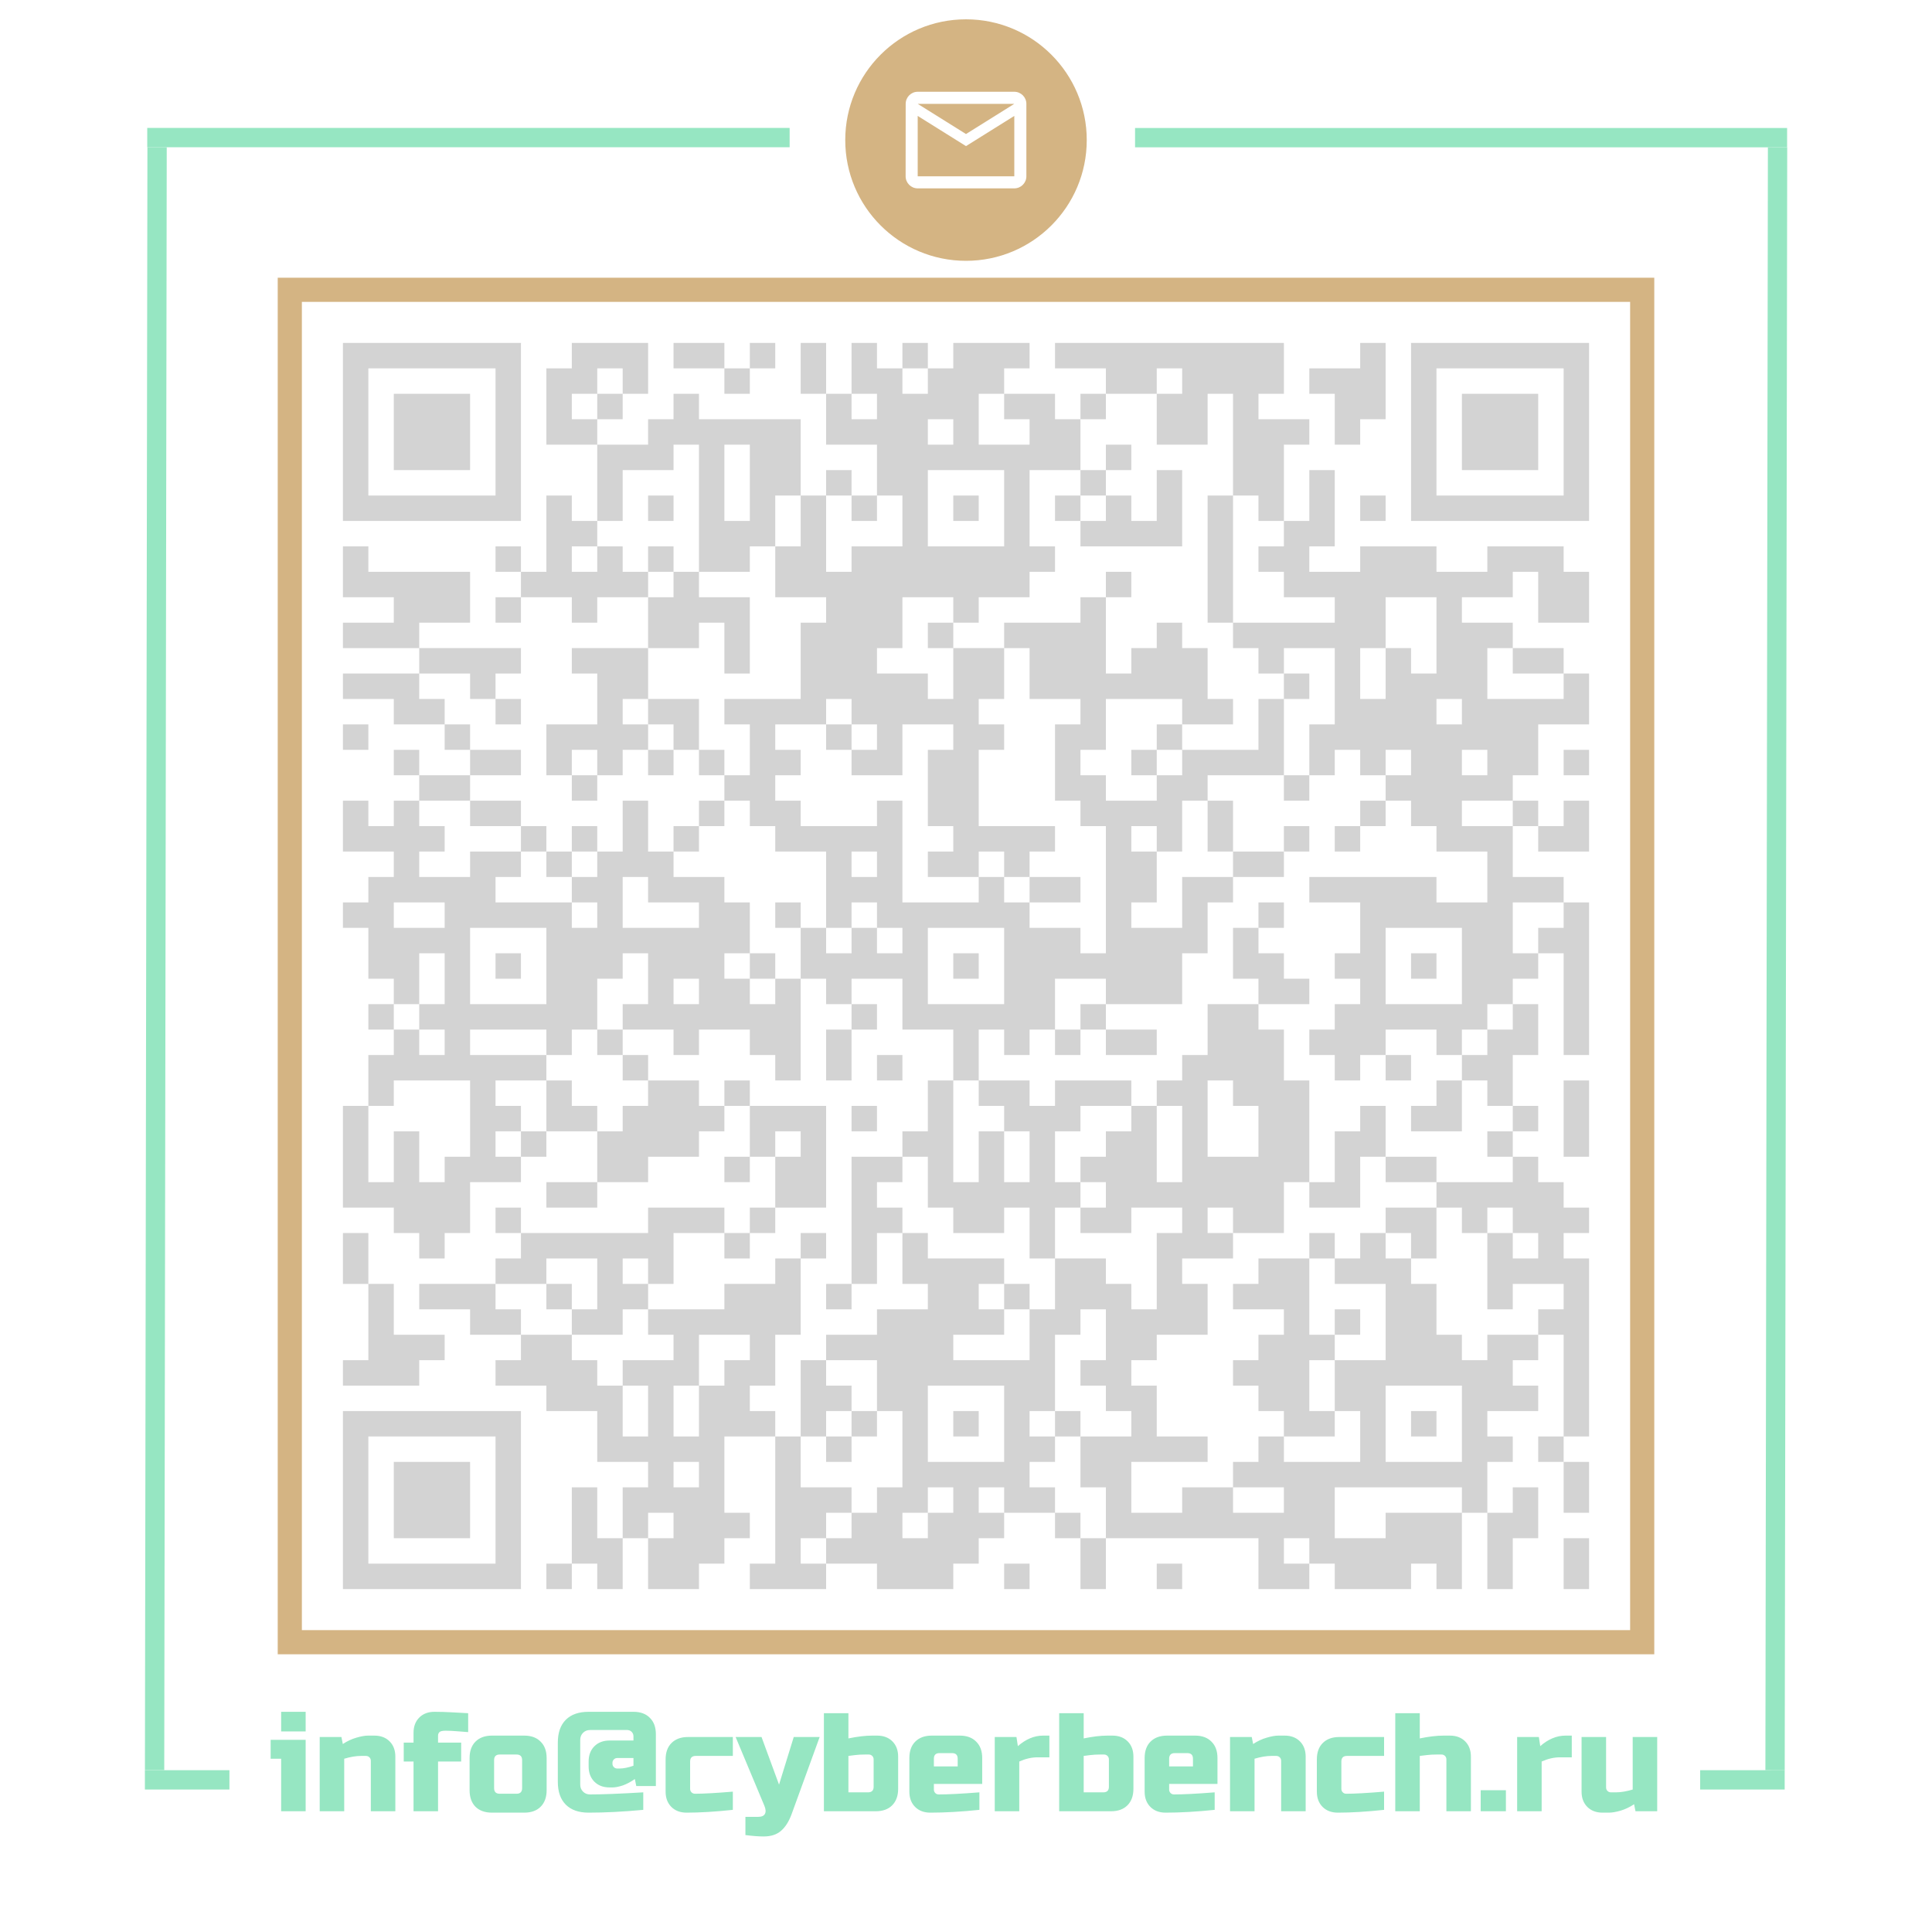 <svg width="800" height="800" viewBox="0 0 800 800" fill="none" xmlns="http://www.w3.org/2000/svg">
<rect x="120" y="120" width="560" height="560" stroke="#D4B483" stroke-width="10"/>
<path d="M65.045 60.976L64.011 732.975" stroke="#96E6C2" stroke-width="8"/>
<line x1="736.047" y1="61.006" x2="735.013" y2="733.005" stroke="#96E6C2" stroke-width="8"/>
<line x1="60.97" y1="56.97" x2="326.97" y2="56.97" stroke="#96E6C2" stroke-width="8"/>
<line x1="470" y1="57" x2="740" y2="57" stroke="#96E6C2" stroke-width="8"/>
<line x1="60" y1="737" x2="95" y2="737" stroke="#96E6C2" stroke-width="8"/>
<line x1="704" y1="737" x2="739" y2="737" stroke="#96E6C2" stroke-width="8"/>
<g clip-path="url(#clip0_443_1149)">
<path fill-rule="evenodd" clip-rule="evenodd" d="M450 58C450 85.614 427.614 108 400 108C372.386 108 350 85.614 350 58C350 30.386 372.386 8 400 8C427.614 8 450 30.386 450 58ZM375.025 43C375.025 40.25 377.25 38 380 38H420C422.75 38 425 40.25 425 43V73C425 75.75 422.75 78 420 78H380C377.25 78 375 75.75 375 73L375.025 43ZM400 60.5L380 48V73H420V48L400 60.5ZM400 55.5L380 43H420L400 55.5Z" fill="#D4B483"/>
</g>
<path d="M126.566 720.42V750H116.416V728.25H112.066V720.42H126.566ZM116.416 708.82H126.566V716.94H116.416V708.82ZM149.494 727.09C147.445 727.09 145.125 727.477 142.534 728.25V750H132.384V719.26H141.374L141.954 722.16C143.772 720.961 145.628 720.091 147.522 719.55C149.456 718.97 151.08 718.68 152.394 718.68H155.004C157.634 718.68 159.741 719.473 161.326 721.058C162.912 722.643 163.704 724.751 163.704 727.38V750H153.554V729.12C153.554 728.54 153.361 728.057 152.974 727.67C152.588 727.283 152.104 727.09 151.524 727.09H149.494ZM193.858 717.23C192.736 717.153 191.248 717.037 189.392 716.882C187.536 716.727 185.931 716.65 184.578 716.65C183.224 716.65 182.354 716.843 181.968 717.23C181.581 717.617 181.388 718.1 181.388 718.68V721.58H190.958V729.41H181.388V750H171.238V729.41H167.178V721.58H171.238V717.52C171.238 714.891 172.03 712.783 173.616 711.198C175.201 709.613 177.308 708.82 179.938 708.82C182.296 708.82 184.79 708.897 187.42 709.052C190.049 709.207 192.195 709.323 193.858 709.4V717.23ZM226.349 741.3C226.349 744.2 225.518 746.481 223.855 748.144C222.231 749.768 219.969 750.58 217.069 750.58H203.729C200.829 750.58 198.548 749.768 196.885 748.144C195.261 746.481 194.449 744.2 194.449 741.3V727.96C194.449 725.06 195.261 722.798 196.885 721.174C198.548 719.511 200.829 718.68 203.729 718.68H217.069C219.969 718.68 222.231 719.511 223.855 721.174C225.518 722.798 226.349 725.06 226.349 727.96V741.3ZM216.199 728.83C216.199 727.283 215.426 726.51 213.879 726.51H206.919C205.372 726.51 204.599 727.283 204.599 728.83V740.43C204.599 741.977 205.372 742.75 206.919 742.75H213.879C215.426 742.75 216.199 741.977 216.199 740.43V728.83ZM266.362 749.42C258.126 750.193 250.586 750.58 243.742 750.58C239.643 750.58 236.492 749.478 234.288 747.274C232.084 745.07 230.982 741.919 230.982 737.82V721.58C230.982 717.481 232.084 714.33 234.288 712.126C236.492 709.922 239.643 708.82 243.742 708.82H262.302C265.202 708.82 267.464 709.651 269.088 711.314C270.751 712.938 271.582 715.2 271.582 718.1V739.56H263.462L262.882 736.66C261.181 737.859 259.499 738.748 257.836 739.328C256.173 739.869 254.762 740.14 253.602 740.14H252.442C249.813 740.14 247.705 739.347 246.12 737.762C244.535 736.177 243.742 734.069 243.742 731.44V729.41C243.742 726.781 244.535 724.673 246.12 723.088C247.705 721.503 249.813 720.71 252.442 720.71H262.302V718.97C262.302 718.235 262.051 717.617 261.548 717.114C261.045 716.611 260.427 716.36 259.692 716.36H244.322C243.162 716.36 242.195 716.747 241.422 717.52C240.649 718.293 240.262 719.26 240.262 720.42V738.98C240.262 740.14 240.649 741.107 241.422 741.88C242.195 742.653 243.162 743.04 244.322 743.04C249.31 743.04 256.657 742.75 266.362 742.17V749.42ZM256.502 732.31C258.165 732.31 260.098 731.923 262.302 731.15V727.96H255.632C255.052 727.96 254.569 728.153 254.182 728.54C253.795 728.927 253.602 729.41 253.602 729.99V730.28C253.602 730.86 253.795 731.343 254.182 731.73C254.569 732.117 255.052 732.31 255.632 732.31H256.502ZM303.455 749.42C296.224 750.193 289.844 750.58 284.315 750.58C281.686 750.58 279.578 749.787 277.993 748.202C276.408 746.617 275.615 744.509 275.615 741.88V728.54C275.615 725.64 276.427 723.378 278.051 721.754C279.714 720.091 281.995 719.26 284.895 719.26H303.455V727.09H288.085C286.538 727.09 285.765 727.863 285.765 729.41V740.72C285.765 741.3 285.958 741.783 286.345 742.17C286.732 742.557 287.215 742.75 287.795 742.75C291.275 742.75 296.495 742.46 303.455 741.88V749.42ZM316.204 760.44C314.154 760.44 311.641 760.247 308.664 759.86V752.32H313.884C315.353 752.32 316.3 751.914 316.726 751.102C317.19 750.29 317.112 749.149 316.494 747.68L304.604 719.26H315.334L322.584 738.98L328.674 719.26H339.404L327.804 751.16C326.682 754.215 325.232 756.515 323.454 758.062C321.675 759.647 319.258 760.44 316.204 760.44ZM361.752 728.54C361.752 727.96 361.558 727.477 361.172 727.09C360.785 726.703 360.302 726.51 359.722 726.51H358.272C356.648 726.51 355.236 726.587 354.038 726.742C352.878 726.897 351.969 727.013 351.312 727.09V742.17H359.432C360.978 742.17 361.752 741.397 361.752 739.85V728.54ZM351.312 719.84C355.062 719.067 358.349 718.68 361.172 718.68H363.202C365.831 718.68 367.938 719.473 369.524 721.058C371.109 722.643 371.902 724.751 371.902 727.38V740.72C371.902 743.62 371.07 745.901 369.408 747.564C367.784 749.188 365.522 750 362.622 750H341.162V709.4H351.312V719.84ZM389.019 725.93C387.472 725.93 386.699 726.703 386.699 728.25V731.44H396.559V728.25C396.559 726.703 395.785 725.93 394.239 725.93H389.019ZM405.549 749.42C398.086 750.193 391.319 750.58 385.249 750.58C382.619 750.58 380.512 749.787 378.927 748.202C377.341 746.617 376.549 744.509 376.549 741.88V727.96C376.549 725.06 377.361 722.798 378.985 721.174C380.647 719.511 382.929 718.68 385.829 718.68H397.429C400.329 718.68 402.591 719.511 404.215 721.174C405.877 722.798 406.709 725.06 406.709 727.96V738.69H386.699V741.01C386.699 741.59 386.892 742.073 387.279 742.46C387.665 742.847 388.149 743.04 388.729 743.04C392.557 743.04 398.163 742.75 405.549 742.17V749.42ZM429.596 727.67C427.16 727.67 424.647 728.25 422.056 729.41V750H411.906V719.26H420.896L421.476 723.03C424.801 720.13 428.281 718.68 431.916 718.68H434.526V727.67H429.596ZM459.174 728.54C459.174 727.96 458.98 727.477 458.594 727.09C458.207 726.703 457.724 726.51 457.144 726.51H455.694C454.07 726.51 452.658 726.587 451.46 726.742C450.3 726.897 449.391 727.013 448.734 727.09V742.17H456.854C458.4 742.17 459.174 741.397 459.174 739.85V728.54ZM448.734 719.84C452.484 719.067 455.771 718.68 458.594 718.68H460.624C463.253 718.68 465.36 719.473 466.946 721.058C468.531 722.643 469.324 724.751 469.324 727.38V740.72C469.324 743.62 468.492 745.901 466.83 747.564C465.206 749.188 462.944 750 460.044 750H438.584V709.4H448.734V719.84ZM486.44 725.93C484.894 725.93 484.12 726.703 484.12 728.25V731.44H493.98V728.25C493.98 726.703 493.207 725.93 491.66 725.93H486.44ZM502.97 749.42C495.508 750.193 488.741 750.58 482.67 750.58C480.041 750.58 477.934 749.787 476.348 748.202C474.763 746.617 473.97 744.509 473.97 741.88V727.96C473.97 725.06 474.782 722.798 476.406 721.174C478.069 719.511 480.35 718.68 483.25 718.68H494.85C497.75 718.68 500.012 719.511 501.636 721.174C503.299 722.798 504.13 725.06 504.13 727.96V738.69H484.12V741.01C484.12 741.59 484.314 742.073 484.7 742.46C485.087 742.847 485.57 743.04 486.15 743.04C489.978 743.04 495.585 742.75 502.97 742.17V749.42ZM526.438 727.09C524.388 727.09 522.068 727.477 519.478 728.25V750H509.328V719.26H518.318L518.898 722.16C520.715 720.961 522.571 720.091 524.466 719.55C526.399 718.97 528.023 718.68 529.338 718.68H531.948C534.577 718.68 536.684 719.473 538.27 721.058C539.855 722.643 540.648 724.751 540.648 727.38V750H530.498V729.12C530.498 728.54 530.304 728.057 529.918 727.67C529.531 727.283 529.048 727.09 528.468 727.09H526.438ZM573.121 749.42C565.89 750.193 559.51 750.58 553.981 750.58C551.352 750.58 549.244 749.787 547.659 748.202C546.074 746.617 545.281 744.509 545.281 741.88V728.54C545.281 725.64 546.093 723.378 547.717 721.754C549.38 720.091 551.661 719.26 554.561 719.26H573.121V727.09H557.751C556.204 727.09 555.431 727.863 555.431 729.41V740.72C555.431 741.3 555.624 741.783 556.011 742.17C556.398 742.557 556.881 742.75 557.461 742.75C560.941 742.75 566.161 742.46 573.121 741.88V749.42ZM587.9 719.84C591.65 719.067 594.937 718.68 597.76 718.68H600.37C602.999 718.68 605.106 719.473 606.692 721.058C608.277 722.643 609.07 724.751 609.07 727.38V750H598.92V728.54C598.92 727.96 598.726 727.477 598.34 727.09C597.953 726.703 597.47 726.51 596.89 726.51H594.86C593.39 726.51 592.037 726.587 590.8 726.742C589.601 726.897 588.634 727.013 587.9 727.09V750H577.75V709.4H587.9V719.84ZM613.123 741.3H623.563V750H613.123V741.3ZM645.906 727.67C643.47 727.67 640.957 728.25 638.366 729.41V750H628.216V719.26H637.206L637.786 723.03C641.112 720.13 644.592 718.68 648.226 718.68H650.836V727.67H645.906ZM669.104 742.17C671.153 742.17 673.473 741.783 676.064 741.01V719.26H686.214V750H677.224L676.644 747.1C674.827 748.299 672.951 749.188 671.018 749.768C669.123 750.309 667.519 750.58 666.204 750.58H663.594C660.965 750.58 658.857 749.787 657.272 748.202C655.687 746.617 654.894 744.509 654.894 741.88V719.26H665.044V740.14C665.044 740.72 665.237 741.203 665.624 741.59C666.011 741.977 666.494 742.17 667.074 742.17H669.104Z" fill="#96E6C2"/>
<path d="M142 142H152.531V152.531H142V142ZM152.531 142H163.061V152.531H152.531V142ZM163.061 142H173.592V152.531H163.061V142ZM173.592 142H184.122V152.531H173.592V142ZM184.122 142H194.653V152.531H184.122V142ZM194.653 142H205.184V152.531H194.653V142ZM205.184 142H215.714V152.531H205.184V142ZM236.776 142H247.306V152.531H236.776V142ZM247.306 142H257.837V152.531H247.306V142ZM257.837 142H268.367V152.531H257.837V142ZM278.898 142H289.429V152.531H278.898V142ZM289.429 142H299.959V152.531H289.429V142ZM310.49 142H321.02V152.531H310.49V142ZM331.551 142H342.082V152.531H331.551V142ZM352.612 142H363.143V152.531H352.612V142ZM373.673 142H384.204V152.531H373.673V142ZM394.735 142H405.265V152.531H394.735V142ZM405.265 142H415.796V152.531H405.265V142ZM415.796 142H426.327V152.531H415.796V142ZM436.857 142H447.388V152.531H436.857V142ZM447.388 142H457.918V152.531H447.388V142ZM457.918 142H468.449V152.531H457.918V142ZM468.449 142H478.98V152.531H468.449V142ZM478.98 142H489.51V152.531H478.98V142ZM489.51 142H500.041V152.531H489.51V142ZM500.041 142H510.571V152.531H500.041V142ZM510.571 142H521.102V152.531H510.571V142ZM521.102 142H531.633V152.531H521.102V142ZM563.224 142H573.755V152.531H563.224V142ZM584.286 142H594.816V152.531H584.286V142ZM594.816 142H605.347V152.531H594.816V142ZM605.347 142H615.878V152.531H605.347V142ZM615.878 142H626.408V152.531H615.878V142ZM626.408 142H636.939V152.531H626.408V142ZM636.939 142H647.469V152.531H636.939V142ZM647.469 142H658V152.531H647.469V142ZM142 152.531H152.531V163.061H142V152.531ZM205.184 152.531H215.714V163.061H205.184V152.531ZM226.245 152.531H236.776V163.061H226.245V152.531ZM236.776 152.531H247.306V163.061H236.776V152.531ZM257.837 152.531H268.367V163.061H257.837V152.531ZM299.959 152.531H310.49V163.061H299.959V152.531ZM331.551 152.531H342.082V163.061H331.551V152.531ZM352.612 152.531H363.143V163.061H352.612V152.531ZM363.143 152.531H373.673V163.061H363.143V152.531ZM384.204 152.531H394.735V163.061H384.204V152.531ZM394.735 152.531H405.265V163.061H394.735V152.531ZM405.265 152.531H415.796V163.061H405.265V152.531ZM457.918 152.531H468.449V163.061H457.918V152.531ZM468.449 152.531H478.98V163.061H468.449V152.531ZM489.51 152.531H500.041V163.061H489.51V152.531ZM500.041 152.531H510.571V163.061H500.041V152.531ZM510.571 152.531H521.102V163.061H510.571V152.531ZM521.102 152.531H531.633V163.061H521.102V152.531ZM542.163 152.531H552.694V163.061H542.163V152.531ZM552.694 152.531H563.224V163.061H552.694V152.531ZM563.224 152.531H573.755V163.061H563.224V152.531ZM584.286 152.531H594.816V163.061H584.286V152.531ZM647.469 152.531H658V163.061H647.469V152.531ZM142 163.061H152.531V173.592H142V163.061ZM163.061 163.061H173.592V173.592H163.061V163.061ZM173.592 163.061H184.122V173.592H173.592V163.061ZM184.122 163.061H194.653V173.592H184.122V163.061ZM205.184 163.061H215.714V173.592H205.184V163.061ZM226.245 163.061H236.776V173.592H226.245V163.061ZM247.306 163.061H257.837V173.592H247.306V163.061ZM278.898 163.061H289.429V173.592H278.898V163.061ZM342.082 163.061H352.612V173.592H342.082V163.061ZM363.143 163.061H373.673V173.592H363.143V163.061ZM373.673 163.061H384.204V173.592H373.673V163.061ZM384.204 163.061H394.735V173.592H384.204V163.061ZM394.735 163.061H405.265V173.592H394.735V163.061ZM415.796 163.061H426.327V173.592H415.796V163.061ZM426.327 163.061H436.857V173.592H426.327V163.061ZM447.388 163.061H457.918V173.592H447.388V163.061ZM478.98 163.061H489.51V173.592H478.98V163.061ZM489.51 163.061H500.041V173.592H489.51V163.061ZM510.571 163.061H521.102V173.592H510.571V163.061ZM552.694 163.061H563.224V173.592H552.694V163.061ZM563.224 163.061H573.755V173.592H563.224V163.061ZM584.286 163.061H594.816V173.592H584.286V163.061ZM605.347 163.061H615.878V173.592H605.347V163.061ZM615.878 163.061H626.408V173.592H615.878V163.061ZM626.408 163.061H636.939V173.592H626.408V163.061ZM647.469 163.061H658V173.592H647.469V163.061ZM142 173.592H152.531V184.122H142V173.592ZM163.061 173.592H173.592V184.122H163.061V173.592ZM173.592 173.592H184.122V184.122H173.592V173.592ZM184.122 173.592H194.653V184.122H184.122V173.592ZM205.184 173.592H215.714V184.122H205.184V173.592ZM226.245 173.592H236.776V184.122H226.245V173.592ZM236.776 173.592H247.306V184.122H236.776V173.592ZM268.367 173.592H278.898V184.122H268.367V173.592ZM278.898 173.592H289.429V184.122H278.898V173.592ZM289.429 173.592H299.959V184.122H289.429V173.592ZM299.959 173.592H310.49V184.122H299.959V173.592ZM310.49 173.592H321.02V184.122H310.49V173.592ZM321.02 173.592H331.551V184.122H321.02V173.592ZM342.082 173.592H352.612V184.122H342.082V173.592ZM352.612 173.592H363.143V184.122H352.612V173.592ZM363.143 173.592H373.673V184.122H363.143V173.592ZM373.673 173.592H384.204V184.122H373.673V173.592ZM394.735 173.592H405.265V184.122H394.735V173.592ZM426.327 173.592H436.857V184.122H426.327V173.592ZM436.857 173.592H447.388V184.122H436.857V173.592ZM478.98 173.592H489.51V184.122H478.98V173.592ZM489.51 173.592H500.041V184.122H489.51V173.592ZM510.571 173.592H521.102V184.122H510.571V173.592ZM521.102 173.592H531.633V184.122H521.102V173.592ZM531.633 173.592H542.163V184.122H531.633V173.592ZM552.694 173.592H563.224V184.122H552.694V173.592ZM584.286 173.592H594.816V184.122H584.286V173.592ZM605.347 173.592H615.878V184.122H605.347V173.592ZM615.878 173.592H626.408V184.122H615.878V173.592ZM626.408 173.592H636.939V184.122H626.408V173.592ZM647.469 173.592H658V184.122H647.469V173.592ZM142 184.122H152.531V194.653H142V184.122ZM163.061 184.122H173.592V194.653H163.061V184.122ZM173.592 184.122H184.122V194.653H173.592V184.122ZM184.122 184.122H194.653V194.653H184.122V184.122ZM205.184 184.122H215.714V194.653H205.184V184.122ZM247.306 184.122H257.837V194.653H247.306V184.122ZM257.837 184.122H268.367V194.653H257.837V184.122ZM268.367 184.122H278.898V194.653H268.367V184.122ZM289.429 184.122H299.959V194.653H289.429V184.122ZM310.49 184.122H321.02V194.653H310.49V184.122ZM321.02 184.122H331.551V194.653H321.02V184.122ZM363.143 184.122H373.673V194.653H363.143V184.122ZM373.673 184.122H384.204V194.653H373.673V184.122ZM384.204 184.122H394.735V194.653H384.204V184.122ZM394.735 184.122H405.265V194.653H394.735V184.122ZM405.265 184.122H415.796V194.653H405.265V184.122ZM415.796 184.122H426.327V194.653H415.796V184.122ZM426.327 184.122H436.857V194.653H426.327V184.122ZM436.857 184.122H447.388V194.653H436.857V184.122ZM457.918 184.122H468.449V194.653H457.918V184.122ZM510.571 184.122H521.102V194.653H510.571V184.122ZM521.102 184.122H531.633V194.653H521.102V184.122ZM584.286 184.122H594.816V194.653H584.286V184.122ZM605.347 184.122H615.878V194.653H605.347V184.122ZM615.878 184.122H626.408V194.653H615.878V184.122ZM626.408 184.122H636.939V194.653H626.408V184.122ZM647.469 184.122H658V194.653H647.469V184.122ZM142 194.653H152.531V205.184H142V194.653ZM205.184 194.653H215.714V205.184H205.184V194.653ZM247.306 194.653H257.837V205.184H247.306V194.653ZM289.429 194.653H299.959V205.184H289.429V194.653ZM310.49 194.653H321.02V205.184H310.49V194.653ZM321.02 194.653H331.551V205.184H321.02V194.653ZM342.082 194.653H352.612V205.184H342.082V194.653ZM363.143 194.653H373.673V205.184H363.143V194.653ZM373.673 194.653H384.204V205.184H373.673V194.653ZM415.796 194.653H426.327V205.184H415.796V194.653ZM447.388 194.653H457.918V205.184H447.388V194.653ZM478.98 194.653H489.51V205.184H478.98V194.653ZM510.571 194.653H521.102V205.184H510.571V194.653ZM521.102 194.653H531.633V205.184H521.102V194.653ZM542.163 194.653H552.694V205.184H542.163V194.653ZM584.286 194.653H594.816V205.184H584.286V194.653ZM647.469 194.653H658V205.184H647.469V194.653ZM142 205.184H152.531V215.714H142V205.184ZM152.531 205.184H163.061V215.714H152.531V205.184ZM163.061 205.184H173.592V215.714H163.061V205.184ZM173.592 205.184H184.122V215.714H173.592V205.184ZM184.122 205.184H194.653V215.714H184.122V205.184ZM194.653 205.184H205.184V215.714H194.653V205.184ZM205.184 205.184H215.714V215.714H205.184V205.184ZM226.245 205.184H236.776V215.714H226.245V205.184ZM247.306 205.184H257.837V215.714H247.306V205.184ZM268.367 205.184H278.898V215.714H268.367V205.184ZM289.429 205.184H299.959V215.714H289.429V205.184ZM310.49 205.184H321.02V215.714H310.49V205.184ZM331.551 205.184H342.082V215.714H331.551V205.184ZM352.612 205.184H363.143V215.714H352.612V205.184ZM373.673 205.184H384.204V215.714H373.673V205.184ZM394.735 205.184H405.265V215.714H394.735V205.184ZM415.796 205.184H426.327V215.714H415.796V205.184ZM436.857 205.184H447.388V215.714H436.857V205.184ZM457.918 205.184H468.449V215.714H457.918V205.184ZM478.98 205.184H489.51V215.714H478.98V205.184ZM500.041 205.184H510.571V215.714H500.041V205.184ZM521.102 205.184H531.633V215.714H521.102V205.184ZM542.163 205.184H552.694V215.714H542.163V205.184ZM563.224 205.184H573.755V215.714H563.224V205.184ZM584.286 205.184H594.816V215.714H584.286V205.184ZM594.816 205.184H605.347V215.714H594.816V205.184ZM605.347 205.184H615.878V215.714H605.347V205.184ZM615.878 205.184H626.408V215.714H615.878V205.184ZM626.408 205.184H636.939V215.714H626.408V205.184ZM636.939 205.184H647.469V215.714H636.939V205.184ZM647.469 205.184H658V215.714H647.469V205.184ZM226.245 215.714H236.776V226.245H226.245V215.714ZM236.776 215.714H247.306V226.245H236.776V215.714ZM289.429 215.714H299.959V226.245H289.429V215.714ZM299.959 215.714H310.49V226.245H299.959V215.714ZM310.49 215.714H321.02V226.245H310.49V215.714ZM331.551 215.714H342.082V226.245H331.551V215.714ZM373.673 215.714H384.204V226.245H373.673V215.714ZM415.796 215.714H426.327V226.245H415.796V215.714ZM447.388 215.714H457.918V226.245H447.388V215.714ZM457.918 215.714H468.449V226.245H457.918V215.714ZM468.449 215.714H478.98V226.245H468.449V215.714ZM478.98 215.714H489.51V226.245H478.98V215.714ZM500.041 215.714H510.571V226.245H500.041V215.714ZM531.633 215.714H542.163V226.245H531.633V215.714ZM542.163 215.714H552.694V226.245H542.163V215.714ZM142 226.245H152.531V236.776H142V226.245ZM205.184 226.245H215.714V236.776H205.184V226.245ZM226.245 226.245H236.776V236.776H226.245V226.245ZM247.306 226.245H257.837V236.776H247.306V226.245ZM268.367 226.245H278.898V236.776H268.367V226.245ZM289.429 226.245H299.959V236.776H289.429V226.245ZM299.959 226.245H310.49V236.776H299.959V226.245ZM321.02 226.245H331.551V236.776H321.02V226.245ZM331.551 226.245H342.082V236.776H331.551V226.245ZM352.612 226.245H363.143V236.776H352.612V226.245ZM363.143 226.245H373.673V236.776H363.143V226.245ZM373.673 226.245H384.204V236.776H373.673V226.245ZM384.204 226.245H394.735V236.776H384.204V226.245ZM394.735 226.245H405.265V236.776H394.735V226.245ZM405.265 226.245H415.796V236.776H405.265V226.245ZM415.796 226.245H426.327V236.776H415.796V226.245ZM426.327 226.245H436.857V236.776H426.327V226.245ZM500.041 226.245H510.571V236.776H500.041V226.245ZM521.102 226.245H531.633V236.776H521.102V226.245ZM531.633 226.245H542.163V236.776H531.633V226.245ZM563.224 226.245H573.755V236.776H563.224V226.245ZM573.755 226.245H584.286V236.776H573.755V226.245ZM584.286 226.245H594.816V236.776H584.286V226.245ZM615.878 226.245H626.408V236.776H615.878V226.245ZM626.408 226.245H636.939V236.776H626.408V226.245ZM636.939 226.245H647.469V236.776H636.939V226.245ZM142 236.776H152.531V247.306H142V236.776ZM152.531 236.776H163.061V247.306H152.531V236.776ZM163.061 236.776H173.592V247.306H163.061V236.776ZM173.592 236.776H184.122V247.306H173.592V236.776ZM184.122 236.776H194.653V247.306H184.122V236.776ZM215.714 236.776H226.245V247.306H215.714V236.776ZM226.245 236.776H236.776V247.306H226.245V236.776ZM236.776 236.776H247.306V247.306H236.776V236.776ZM247.306 236.776H257.837V247.306H247.306V236.776ZM257.837 236.776H268.367V247.306H257.837V236.776ZM278.898 236.776H289.429V247.306H278.898V236.776ZM321.02 236.776H331.551V247.306H321.02V236.776ZM331.551 236.776H342.082V247.306H331.551V236.776ZM342.082 236.776H352.612V247.306H342.082V236.776ZM352.612 236.776H363.143V247.306H352.612V236.776ZM363.143 236.776H373.673V247.306H363.143V236.776ZM373.673 236.776H384.204V247.306H373.673V236.776ZM384.204 236.776H394.735V247.306H384.204V236.776ZM394.735 236.776H405.265V247.306H394.735V236.776ZM405.265 236.776H415.796V247.306H405.265V236.776ZM415.796 236.776H426.327V247.306H415.796V236.776ZM457.918 236.776H468.449V247.306H457.918V236.776ZM500.041 236.776H510.571V247.306H500.041V236.776ZM531.633 236.776H542.163V247.306H531.633V236.776ZM542.163 236.776H552.694V247.306H542.163V236.776ZM552.694 236.776H563.224V247.306H552.694V236.776ZM563.224 236.776H573.755V247.306H563.224V236.776ZM573.755 236.776H584.286V247.306H573.755V236.776ZM584.286 236.776H594.816V247.306H584.286V236.776ZM594.816 236.776H605.347V247.306H594.816V236.776ZM605.347 236.776H615.878V247.306H605.347V236.776ZM615.878 236.776H626.408V247.306H615.878V236.776ZM636.939 236.776H647.469V247.306H636.939V236.776ZM647.469 236.776H658V247.306H647.469V236.776ZM163.061 247.306H173.592V257.837H163.061V247.306ZM173.592 247.306H184.122V257.837H173.592V247.306ZM184.122 247.306H194.653V257.837H184.122V247.306ZM205.184 247.306H215.714V257.837H205.184V247.306ZM236.776 247.306H247.306V257.837H236.776V247.306ZM268.367 247.306H278.898V257.837H268.367V247.306ZM278.898 247.306H289.429V257.837H278.898V247.306ZM289.429 247.306H299.959V257.837H289.429V247.306ZM299.959 247.306H310.49V257.837H299.959V247.306ZM342.082 247.306H352.612V257.837H342.082V247.306ZM352.612 247.306H363.143V257.837H352.612V247.306ZM363.143 247.306H373.673V257.837H363.143V247.306ZM394.735 247.306H405.265V257.837H394.735V247.306ZM447.388 247.306H457.918V257.837H447.388V247.306ZM500.041 247.306H510.571V257.837H500.041V247.306ZM552.694 247.306H563.224V257.837H552.694V247.306ZM563.224 247.306H573.755V257.837H563.224V247.306ZM594.816 247.306H605.347V257.837H594.816V247.306ZM636.939 247.306H647.469V257.837H636.939V247.306ZM647.469 247.306H658V257.837H647.469V247.306ZM142 257.837H152.531V268.367H142V257.837ZM152.531 257.837H163.061V268.367H152.531V257.837ZM163.061 257.837H173.592V268.367H163.061V257.837ZM268.367 257.837H278.898V268.367H268.367V257.837ZM278.898 257.837H289.429V268.367H278.898V257.837ZM299.959 257.837H310.49V268.367H299.959V257.837ZM331.551 257.837H342.082V268.367H331.551V257.837ZM342.082 257.837H352.612V268.367H342.082V257.837ZM352.612 257.837H363.143V268.367H352.612V257.837ZM363.143 257.837H373.673V268.367H363.143V257.837ZM384.204 257.837H394.735V268.367H384.204V257.837ZM415.796 257.837H426.327V268.367H415.796V257.837ZM426.327 257.837H436.857V268.367H426.327V257.837ZM436.857 257.837H447.388V268.367H436.857V257.837ZM447.388 257.837H457.918V268.367H447.388V257.837ZM478.98 257.837H489.51V268.367H478.98V257.837ZM510.571 257.837H521.102V268.367H510.571V257.837ZM521.102 257.837H531.633V268.367H521.102V257.837ZM531.633 257.837H542.163V268.367H531.633V257.837ZM542.163 257.837H552.694V268.367H542.163V257.837ZM552.694 257.837H563.224V268.367H552.694V257.837ZM563.224 257.837H573.755V268.367H563.224V257.837ZM594.816 257.837H605.347V268.367H594.816V257.837ZM605.347 257.837H615.878V268.367H605.347V257.837ZM615.878 257.837H626.408V268.367H615.878V257.837ZM173.592 268.367H184.122V278.898H173.592V268.367ZM184.122 268.367H194.653V278.898H184.122V268.367ZM194.653 268.367H205.184V278.898H194.653V268.367ZM205.184 268.367H215.714V278.898H205.184V268.367ZM236.776 268.367H247.306V278.898H236.776V268.367ZM247.306 268.367H257.837V278.898H247.306V268.367ZM257.837 268.367H268.367V278.898H257.837V268.367ZM299.959 268.367H310.49V278.898H299.959V268.367ZM331.551 268.367H342.082V278.898H331.551V268.367ZM342.082 268.367H352.612V278.898H342.082V268.367ZM352.612 268.367H363.143V278.898H352.612V268.367ZM394.735 268.367H405.265V278.898H394.735V268.367ZM405.265 268.367H415.796V278.898H405.265V268.367ZM426.327 268.367H436.857V278.898H426.327V268.367ZM436.857 268.367H447.388V278.898H436.857V268.367ZM447.388 268.367H457.918V278.898H447.388V268.367ZM468.449 268.367H478.98V278.898H468.449V268.367ZM478.98 268.367H489.51V278.898H478.98V268.367ZM489.51 268.367H500.041V278.898H489.51V268.367ZM521.102 268.367H531.633V278.898H521.102V268.367ZM552.694 268.367H563.224V278.898H552.694V268.367ZM573.755 268.367H584.286V278.898H573.755V268.367ZM594.816 268.367H605.347V278.898H594.816V268.367ZM605.347 268.367H615.878V278.898H605.347V268.367ZM626.408 268.367H636.939V278.898H626.408V268.367ZM636.939 268.367H647.469V278.898H636.939V268.367ZM142 278.898H152.531V289.429H142V278.898ZM152.531 278.898H163.061V289.429H152.531V278.898ZM163.061 278.898H173.592V289.429H163.061V278.898ZM194.653 278.898H205.184V289.429H194.653V278.898ZM247.306 278.898H257.837V289.429H247.306V278.898ZM257.837 278.898H268.367V289.429H257.837V278.898ZM331.551 278.898H342.082V289.429H331.551V278.898ZM342.082 278.898H352.612V289.429H342.082V278.898ZM352.612 278.898H363.143V289.429H352.612V278.898ZM363.143 278.898H373.673V289.429H363.143V278.898ZM373.673 278.898H384.204V289.429H373.673V278.898ZM394.735 278.898H405.265V289.429H394.735V278.898ZM405.265 278.898H415.796V289.429H405.265V278.898ZM426.327 278.898H436.857V289.429H426.327V278.898ZM436.857 278.898H447.388V289.429H436.857V278.898ZM447.388 278.898H457.918V289.429H447.388V278.898ZM457.918 278.898H468.449V289.429H457.918V278.898ZM468.449 278.898H478.98V289.429H468.449V278.898ZM478.98 278.898H489.51V289.429H478.98V278.898ZM489.51 278.898H500.041V289.429H489.51V278.898ZM531.633 278.898H542.163V289.429H531.633V278.898ZM552.694 278.898H563.224V289.429H552.694V278.898ZM573.755 278.898H584.286V289.429H573.755V278.898ZM584.286 278.898H594.816V289.429H584.286V278.898ZM594.816 278.898H605.347V289.429H594.816V278.898ZM605.347 278.898H615.878V289.429H605.347V278.898ZM647.469 278.898H658V289.429H647.469V278.898ZM163.061 289.429H173.592V299.959H163.061V289.429ZM173.592 289.429H184.122V299.959H173.592V289.429ZM205.184 289.429H215.714V299.959H205.184V289.429ZM247.306 289.429H257.837V299.959H247.306V289.429ZM268.367 289.429H278.898V299.959H268.367V289.429ZM278.898 289.429H289.429V299.959H278.898V289.429ZM299.959 289.429H310.49V299.959H299.959V289.429ZM310.49 289.429H321.02V299.959H310.49V289.429ZM321.02 289.429H331.551V299.959H321.02V289.429ZM331.551 289.429H342.082V299.959H331.551V289.429ZM352.612 289.429H363.143V299.959H352.612V289.429ZM363.143 289.429H373.673V299.959H363.143V289.429ZM373.673 289.429H384.204V299.959H373.673V289.429ZM384.204 289.429H394.735V299.959H384.204V289.429ZM394.735 289.429H405.265V299.959H394.735V289.429ZM447.388 289.429H457.918V299.959H447.388V289.429ZM489.51 289.429H500.041V299.959H489.51V289.429ZM500.041 289.429H510.571V299.959H500.041V289.429ZM521.102 289.429H531.633V299.959H521.102V289.429ZM552.694 289.429H563.224V299.959H552.694V289.429ZM563.224 289.429H573.755V299.959H563.224V289.429ZM573.755 289.429H584.286V299.959H573.755V289.429ZM584.286 289.429H594.816V299.959H584.286V289.429ZM605.347 289.429H615.878V299.959H605.347V289.429ZM615.878 289.429H626.408V299.959H615.878V289.429ZM626.408 289.429H636.939V299.959H626.408V289.429ZM636.939 289.429H647.469V299.959H636.939V289.429ZM647.469 289.429H658V299.959H647.469V289.429ZM142 299.959H152.531V310.49H142V299.959ZM184.122 299.959H194.653V310.49H184.122V299.959ZM226.245 299.959H236.776V310.49H226.245V299.959ZM236.776 299.959H247.306V310.49H236.776V299.959ZM247.306 299.959H257.837V310.49H247.306V299.959ZM257.837 299.959H268.367V310.49H257.837V299.959ZM278.898 299.959H289.429V310.49H278.898V299.959ZM310.49 299.959H321.02V310.49H310.49V299.959ZM342.082 299.959H352.612V310.49H342.082V299.959ZM363.143 299.959H373.673V310.49H363.143V299.959ZM394.735 299.959H405.265V310.49H394.735V299.959ZM405.265 299.959H415.796V310.49H405.265V299.959ZM436.857 299.959H447.388V310.49H436.857V299.959ZM447.388 299.959H457.918V310.49H447.388V299.959ZM478.98 299.959H489.51V310.49H478.98V299.959ZM521.102 299.959H531.633V310.49H521.102V299.959ZM542.163 299.959H552.694V310.49H542.163V299.959ZM552.694 299.959H563.224V310.49H552.694V299.959ZM563.224 299.959H573.755V310.49H563.224V299.959ZM573.755 299.959H584.286V310.49H573.755V299.959ZM584.286 299.959H594.816V310.49H584.286V299.959ZM594.816 299.959H605.347V310.49H594.816V299.959ZM605.347 299.959H615.878V310.49H605.347V299.959ZM615.878 299.959H626.408V310.49H615.878V299.959ZM626.408 299.959H636.939V310.49H626.408V299.959ZM163.061 310.49H173.592V321.02H163.061V310.49ZM194.653 310.49H205.184V321.02H194.653V310.49ZM205.184 310.49H215.714V321.02H205.184V310.49ZM226.245 310.49H236.776V321.02H226.245V310.49ZM247.306 310.49H257.837V321.02H247.306V310.49ZM268.367 310.49H278.898V321.02H268.367V310.49ZM289.429 310.49H299.959V321.02H289.429V310.49ZM310.49 310.49H321.02V321.02H310.49V310.49ZM321.02 310.49H331.551V321.02H321.02V310.49ZM352.612 310.49H363.143V321.02H352.612V310.49ZM363.143 310.49H373.673V321.02H363.143V310.49ZM384.204 310.49H394.735V321.02H384.204V310.49ZM394.735 310.49H405.265V321.02H394.735V310.49ZM436.857 310.49H447.388V321.02H436.857V310.49ZM468.449 310.49H478.98V321.02H468.449V310.49ZM489.51 310.49H500.041V321.02H489.51V310.49ZM500.041 310.49H510.571V321.02H500.041V310.49ZM510.571 310.49H521.102V321.02H510.571V310.49ZM521.102 310.49H531.633V321.02H521.102V310.49ZM542.163 310.49H552.694V321.02H542.163V310.49ZM563.224 310.49H573.755V321.02H563.224V310.49ZM584.286 310.49H594.816V321.02H584.286V310.49ZM594.816 310.49H605.347V321.02H594.816V310.49ZM615.878 310.49H626.408V321.02H615.878V310.49ZM626.408 310.49H636.939V321.02H626.408V310.49ZM647.469 310.49H658V321.02H647.469V310.49ZM173.592 321.02H184.122V331.551H173.592V321.02ZM184.122 321.02H194.653V331.551H184.122V321.02ZM236.776 321.02H247.306V331.551H236.776V321.02ZM299.959 321.02H310.49V331.551H299.959V321.02ZM310.49 321.02H321.02V331.551H310.49V321.02ZM384.204 321.02H394.735V331.551H384.204V321.02ZM394.735 321.02H405.265V331.551H394.735V321.02ZM436.857 321.02H447.388V331.551H436.857V321.02ZM447.388 321.02H457.918V331.551H447.388V321.02ZM478.98 321.02H489.51V331.551H478.98V321.02ZM489.51 321.02H500.041V331.551H489.51V321.02ZM531.633 321.02H542.163V331.551H531.633V321.02ZM573.755 321.02H584.286V331.551H573.755V321.02ZM584.286 321.02H594.816V331.551H584.286V321.02ZM594.816 321.02H605.347V331.551H594.816V321.02ZM605.347 321.02H615.878V331.551H605.347V321.02ZM615.878 321.02H626.408V331.551H615.878V321.02ZM142 331.551H152.531V342.082H142V331.551ZM163.061 331.551H173.592V342.082H163.061V331.551ZM194.653 331.551H205.184V342.082H194.653V331.551ZM205.184 331.551H215.714V342.082H205.184V331.551ZM257.837 331.551H268.367V342.082H257.837V331.551ZM289.429 331.551H299.959V342.082H289.429V331.551ZM310.49 331.551H321.02V342.082H310.49V331.551ZM321.02 331.551H331.551V342.082H321.02V331.551ZM363.143 331.551H373.673V342.082H363.143V331.551ZM384.204 331.551H394.735V342.082H384.204V331.551ZM394.735 331.551H405.265V342.082H394.735V331.551ZM447.388 331.551H457.918V342.082H447.388V331.551ZM457.918 331.551H468.449V342.082H457.918V331.551ZM468.449 331.551H478.98V342.082H468.449V331.551ZM478.98 331.551H489.51V342.082H478.98V331.551ZM500.041 331.551H510.571V342.082H500.041V331.551ZM563.224 331.551H573.755V342.082H563.224V331.551ZM584.286 331.551H594.816V342.082H584.286V331.551ZM594.816 331.551H605.347V342.082H594.816V331.551ZM626.408 331.551H636.939V342.082H626.408V331.551ZM647.469 331.551H658V342.082H647.469V331.551ZM142 342.082H152.531V352.612H142V342.082ZM152.531 342.082H163.061V352.612H152.531V342.082ZM163.061 342.082H173.592V352.612H163.061V342.082ZM173.592 342.082H184.122V352.612H173.592V342.082ZM215.714 342.082H226.245V352.612H215.714V342.082ZM236.776 342.082H247.306V352.612H236.776V342.082ZM257.837 342.082H268.367V352.612H257.837V342.082ZM278.898 342.082H289.429V352.612H278.898V342.082ZM321.02 342.082H331.551V352.612H321.02V342.082ZM331.551 342.082H342.082V352.612H331.551V342.082ZM342.082 342.082H352.612V352.612H342.082V342.082ZM352.612 342.082H363.143V352.612H352.612V342.082ZM363.143 342.082H373.673V352.612H363.143V342.082ZM394.735 342.082H405.265V352.612H394.735V342.082ZM405.265 342.082H415.796V352.612H405.265V342.082ZM415.796 342.082H426.327V352.612H415.796V342.082ZM426.327 342.082H436.857V352.612H426.327V342.082ZM457.918 342.082H468.449V352.612H457.918V342.082ZM478.98 342.082H489.51V352.612H478.98V342.082ZM500.041 342.082H510.571V352.612H500.041V342.082ZM531.633 342.082H542.163V352.612H531.633V342.082ZM552.694 342.082H563.224V352.612H552.694V342.082ZM594.816 342.082H605.347V352.612H594.816V342.082ZM605.347 342.082H615.878V352.612H605.347V342.082ZM615.878 342.082H626.408V352.612H615.878V342.082ZM636.939 342.082H647.469V352.612H636.939V342.082ZM647.469 342.082H658V352.612H647.469V342.082ZM163.061 352.612H173.592V363.143H163.061V352.612ZM194.653 352.612H205.184V363.143H194.653V352.612ZM205.184 352.612H215.714V363.143H205.184V352.612ZM226.245 352.612H236.776V363.143H226.245V352.612ZM247.306 352.612H257.837V363.143H247.306V352.612ZM257.837 352.612H268.367V363.143H257.837V352.612ZM268.367 352.612H278.898V363.143H268.367V352.612ZM342.082 352.612H352.612V363.143H342.082V352.612ZM363.143 352.612H373.673V363.143H363.143V352.612ZM384.204 352.612H394.735V363.143H384.204V352.612ZM394.735 352.612H405.265V363.143H394.735V352.612ZM415.796 352.612H426.327V363.143H415.796V352.612ZM457.918 352.612H468.449V363.143H457.918V352.612ZM468.449 352.612H478.98V363.143H468.449V352.612ZM510.571 352.612H521.102V363.143H510.571V352.612ZM521.102 352.612H531.633V363.143H521.102V352.612ZM615.878 352.612H626.408V363.143H615.878V352.612ZM152.531 363.143H163.061V373.673H152.531V363.143ZM163.061 363.143H173.592V373.673H163.061V363.143ZM173.592 363.143H184.122V373.673H173.592V363.143ZM184.122 363.143H194.653V373.673H184.122V363.143ZM194.653 363.143H205.184V373.673H194.653V363.143ZM236.776 363.143H247.306V373.673H236.776V363.143ZM247.306 363.143H257.837V373.673H247.306V363.143ZM268.367 363.143H278.898V373.673H268.367V363.143ZM278.898 363.143H289.429V373.673H278.898V363.143ZM289.429 363.143H299.959V373.673H289.429V363.143ZM342.082 363.143H352.612V373.673H342.082V363.143ZM352.612 363.143H363.143V373.673H352.612V363.143ZM363.143 363.143H373.673V373.673H363.143V363.143ZM405.265 363.143H415.796V373.673H405.265V363.143ZM426.327 363.143H436.857V373.673H426.327V363.143ZM436.857 363.143H447.388V373.673H436.857V363.143ZM457.918 363.143H468.449V373.673H457.918V363.143ZM468.449 363.143H478.98V373.673H468.449V363.143ZM489.51 363.143H500.041V373.673H489.51V363.143ZM500.041 363.143H510.571V373.673H500.041V363.143ZM542.163 363.143H552.694V373.673H542.163V363.143ZM552.694 363.143H563.224V373.673H552.694V363.143ZM563.224 363.143H573.755V373.673H563.224V363.143ZM573.755 363.143H584.286V373.673H573.755V363.143ZM584.286 363.143H594.816V373.673H584.286V363.143ZM615.878 363.143H626.408V373.673H615.878V363.143ZM626.408 363.143H636.939V373.673H626.408V363.143ZM636.939 363.143H647.469V373.673H636.939V363.143ZM142 373.673H152.531V384.204H142V373.673ZM152.531 373.673H163.061V384.204H152.531V373.673ZM184.122 373.673H194.653V384.204H184.122V373.673ZM194.653 373.673H205.184V384.204H194.653V373.673ZM205.184 373.673H215.714V384.204H205.184V373.673ZM215.714 373.673H226.245V384.204H215.714V373.673ZM226.245 373.673H236.776V384.204H226.245V373.673ZM247.306 373.673H257.837V384.204H247.306V373.673ZM289.429 373.673H299.959V384.204H289.429V373.673ZM299.959 373.673H310.49V384.204H299.959V373.673ZM321.02 373.673H331.551V384.204H321.02V373.673ZM342.082 373.673H352.612V384.204H342.082V373.673ZM363.143 373.673H373.673V384.204H363.143V373.673ZM373.673 373.673H384.204V384.204H373.673V373.673ZM384.204 373.673H394.735V384.204H384.204V373.673ZM394.735 373.673H405.265V384.204H394.735V373.673ZM405.265 373.673H415.796V384.204H405.265V373.673ZM415.796 373.673H426.327V384.204H415.796V373.673ZM457.918 373.673H468.449V384.204H457.918V373.673ZM489.51 373.673H500.041V384.204H489.51V373.673ZM521.102 373.673H531.633V384.204H521.102V373.673ZM563.224 373.673H573.755V384.204H563.224V373.673ZM573.755 373.673H584.286V384.204H573.755V373.673ZM584.286 373.673H594.816V384.204H584.286V373.673ZM594.816 373.673H605.347V384.204H594.816V373.673ZM605.347 373.673H615.878V384.204H605.347V373.673ZM615.878 373.673H626.408V384.204H615.878V373.673ZM647.469 373.673H658V384.204H647.469V373.673ZM152.531 384.204H163.061V394.735H152.531V384.204ZM163.061 384.204H173.592V394.735H163.061V384.204ZM173.592 384.204H184.122V394.735H173.592V384.204ZM184.122 384.204H194.653V394.735H184.122V384.204ZM226.245 384.204H236.776V394.735H226.245V384.204ZM236.776 384.204H247.306V394.735H236.776V384.204ZM247.306 384.204H257.837V394.735H247.306V384.204ZM257.837 384.204H268.367V394.735H257.837V384.204ZM268.367 384.204H278.898V394.735H268.367V384.204ZM278.898 384.204H289.429V394.735H278.898V384.204ZM289.429 384.204H299.959V394.735H289.429V384.204ZM299.959 384.204H310.49V394.735H299.959V384.204ZM331.551 384.204H342.082V394.735H331.551V384.204ZM352.612 384.204H363.143V394.735H352.612V384.204ZM373.673 384.204H384.204V394.735H373.673V384.204ZM415.796 384.204H426.327V394.735H415.796V384.204ZM426.327 384.204H436.857V394.735H426.327V384.204ZM436.857 384.204H447.388V394.735H436.857V384.204ZM457.918 384.204H468.449V394.735H457.918V384.204ZM468.449 384.204H478.98V394.735H468.449V384.204ZM478.98 384.204H489.51V394.735H478.98V384.204ZM489.51 384.204H500.041V394.735H489.51V384.204ZM510.571 384.204H521.102V394.735H510.571V384.204ZM563.224 384.204H573.755V394.735H563.224V384.204ZM605.347 384.204H615.878V394.735H605.347V384.204ZM615.878 384.204H626.408V394.735H615.878V384.204ZM636.939 384.204H647.469V394.735H636.939V384.204ZM647.469 384.204H658V394.735H647.469V384.204ZM152.531 394.735H163.061V405.265H152.531V394.735ZM163.061 394.735H173.592V405.265H163.061V394.735ZM184.122 394.735H194.653V405.265H184.122V394.735ZM205.184 394.735H215.714V405.265H205.184V394.735ZM226.245 394.735H236.776V405.265H226.245V394.735ZM236.776 394.735H247.306V405.265H236.776V394.735ZM247.306 394.735H257.837V405.265H247.306V394.735ZM268.367 394.735H278.898V405.265H268.367V394.735ZM278.898 394.735H289.429V405.265H278.898V394.735ZM289.429 394.735H299.959V405.265H289.429V394.735ZM310.49 394.735H321.02V405.265H310.49V394.735ZM331.551 394.735H342.082V405.265H331.551V394.735ZM342.082 394.735H352.612V405.265H342.082V394.735ZM352.612 394.735H363.143V405.265H352.612V394.735ZM363.143 394.735H373.673V405.265H363.143V394.735ZM373.673 394.735H384.204V405.265H373.673V394.735ZM394.735 394.735H405.265V405.265H394.735V394.735ZM415.796 394.735H426.327V405.265H415.796V394.735ZM426.327 394.735H436.857V405.265H426.327V394.735ZM436.857 394.735H447.388V405.265H436.857V394.735ZM447.388 394.735H457.918V405.265H447.388V394.735ZM457.918 394.735H468.449V405.265H457.918V394.735ZM468.449 394.735H478.98V405.265H468.449V394.735ZM478.98 394.735H489.51V405.265H478.98V394.735ZM510.571 394.735H521.102V405.265H510.571V394.735ZM521.102 394.735H531.633V405.265H521.102V394.735ZM552.694 394.735H563.224V405.265H552.694V394.735ZM563.224 394.735H573.755V405.265H563.224V394.735ZM584.286 394.735H594.816V405.265H584.286V394.735ZM605.347 394.735H615.878V405.265H605.347V394.735ZM615.878 394.735H626.408V405.265H615.878V394.735ZM626.408 394.735H636.939V405.265H626.408V394.735ZM647.469 394.735H658V405.265H647.469V394.735ZM163.061 405.265H173.592V415.796H163.061V405.265ZM184.122 405.265H194.653V415.796H184.122V405.265ZM226.245 405.265H236.776V415.796H226.245V405.265ZM236.776 405.265H247.306V415.796H236.776V405.265ZM268.367 405.265H278.898V415.796H268.367V405.265ZM289.429 405.265H299.959V415.796H289.429V405.265ZM299.959 405.265H310.49V415.796H299.959V405.265ZM321.02 405.265H331.551V415.796H321.02V405.265ZM342.082 405.265H352.612V415.796H342.082V405.265ZM373.673 405.265H384.204V415.796H373.673V405.265ZM415.796 405.265H426.327V415.796H415.796V405.265ZM426.327 405.265H436.857V415.796H426.327V405.265ZM457.918 405.265H468.449V415.796H457.918V405.265ZM468.449 405.265H478.98V415.796H468.449V405.265ZM478.98 405.265H489.51V415.796H478.98V405.265ZM521.102 405.265H531.633V415.796H521.102V405.265ZM531.633 405.265H542.163V415.796H531.633V405.265ZM563.224 405.265H573.755V415.796H563.224V405.265ZM605.347 405.265H615.878V415.796H605.347V405.265ZM615.878 405.265H626.408V415.796H615.878V405.265ZM647.469 405.265H658V415.796H647.469V405.265ZM152.531 415.796H163.061V426.327H152.531V415.796ZM173.592 415.796H184.122V426.327H173.592V415.796ZM184.122 415.796H194.653V426.327H184.122V415.796ZM194.653 415.796H205.184V426.327H194.653V415.796ZM205.184 415.796H215.714V426.327H205.184V415.796ZM215.714 415.796H226.245V426.327H215.714V415.796ZM226.245 415.796H236.776V426.327H226.245V415.796ZM236.776 415.796H247.306V426.327H236.776V415.796ZM257.837 415.796H268.367V426.327H257.837V415.796ZM268.367 415.796H278.898V426.327H268.367V415.796ZM278.898 415.796H289.429V426.327H278.898V415.796ZM289.429 415.796H299.959V426.327H289.429V415.796ZM299.959 415.796H310.49V426.327H299.959V415.796ZM310.49 415.796H321.02V426.327H310.49V415.796ZM321.02 415.796H331.551V426.327H321.02V415.796ZM352.612 415.796H363.143V426.327H352.612V415.796ZM373.673 415.796H384.204V426.327H373.673V415.796ZM384.204 415.796H394.735V426.327H384.204V415.796ZM394.735 415.796H405.265V426.327H394.735V415.796ZM405.265 415.796H415.796V426.327H405.265V415.796ZM415.796 415.796H426.327V426.327H415.796V415.796ZM426.327 415.796H436.857V426.327H426.327V415.796ZM447.388 415.796H457.918V426.327H447.388V415.796ZM500.041 415.796H510.571V426.327H500.041V415.796ZM510.571 415.796H521.102V426.327H510.571V415.796ZM552.694 415.796H563.224V426.327H552.694V415.796ZM563.224 415.796H573.755V426.327H563.224V415.796ZM573.755 415.796H584.286V426.327H573.755V415.796ZM584.286 415.796H594.816V426.327H584.286V415.796ZM594.816 415.796H605.347V426.327H594.816V415.796ZM605.347 415.796H615.878V426.327H605.347V415.796ZM626.408 415.796H636.939V426.327H626.408V415.796ZM647.469 415.796H658V426.327H647.469V415.796ZM163.061 426.327H173.592V436.857H163.061V426.327ZM184.122 426.327H194.653V436.857H184.122V426.327ZM226.245 426.327H236.776V436.857H226.245V426.327ZM247.306 426.327H257.837V436.857H247.306V426.327ZM278.898 426.327H289.429V436.857H278.898V426.327ZM310.49 426.327H321.02V436.857H310.49V426.327ZM321.02 426.327H331.551V436.857H321.02V426.327ZM342.082 426.327H352.612V436.857H342.082V426.327ZM394.735 426.327H405.265V436.857H394.735V426.327ZM415.796 426.327H426.327V436.857H415.796V426.327ZM436.857 426.327H447.388V436.857H436.857V426.327ZM457.918 426.327H468.449V436.857H457.918V426.327ZM468.449 426.327H478.98V436.857H468.449V426.327ZM500.041 426.327H510.571V436.857H500.041V426.327ZM510.571 426.327H521.102V436.857H510.571V426.327ZM521.102 426.327H531.633V436.857H521.102V426.327ZM542.163 426.327H552.694V436.857H542.163V426.327ZM552.694 426.327H563.224V436.857H552.694V426.327ZM563.224 426.327H573.755V436.857H563.224V426.327ZM594.816 426.327H605.347V436.857H594.816V426.327ZM615.878 426.327H626.408V436.857H615.878V426.327ZM626.408 426.327H636.939V436.857H626.408V426.327ZM647.469 426.327H658V436.857H647.469V426.327ZM152.531 436.857H163.061V447.388H152.531V436.857ZM163.061 436.857H173.592V447.388H163.061V436.857ZM173.592 436.857H184.122V447.388H173.592V436.857ZM184.122 436.857H194.653V447.388H184.122V436.857ZM194.653 436.857H205.184V447.388H194.653V436.857ZM205.184 436.857H215.714V447.388H205.184V436.857ZM215.714 436.857H226.245V447.388H215.714V436.857ZM257.837 436.857H268.367V447.388H257.837V436.857ZM321.02 436.857H331.551V447.388H321.02V436.857ZM342.082 436.857H352.612V447.388H342.082V436.857ZM363.143 436.857H373.673V447.388H363.143V436.857ZM394.735 436.857H405.265V447.388H394.735V436.857ZM489.51 436.857H500.041V447.388H489.51V436.857ZM500.041 436.857H510.571V447.388H500.041V436.857ZM510.571 436.857H521.102V447.388H510.571V436.857ZM521.102 436.857H531.633V447.388H521.102V436.857ZM552.694 436.857H563.224V447.388H552.694V436.857ZM573.755 436.857H584.286V447.388H573.755V436.857ZM605.347 436.857H615.878V447.388H605.347V436.857ZM615.878 436.857H626.408V447.388H615.878V436.857ZM152.531 447.388H163.061V457.918H152.531V447.388ZM194.653 447.388H205.184V457.918H194.653V447.388ZM226.245 447.388H236.776V457.918H226.245V447.388ZM268.367 447.388H278.898V457.918H268.367V447.388ZM278.898 447.388H289.429V457.918H278.898V447.388ZM299.959 447.388H310.49V457.918H299.959V447.388ZM384.204 447.388H394.735V457.918H384.204V447.388ZM405.265 447.388H415.796V457.918H405.265V447.388ZM415.796 447.388H426.327V457.918H415.796V447.388ZM436.857 447.388H447.388V457.918H436.857V447.388ZM447.388 447.388H457.918V457.918H447.388V447.388ZM457.918 447.388H468.449V457.918H457.918V447.388ZM478.98 447.388H489.51V457.918H478.98V447.388ZM489.51 447.388H500.041V457.918H489.51V447.388ZM510.571 447.388H521.102V457.918H510.571V447.388ZM521.102 447.388H531.633V457.918H521.102V447.388ZM531.633 447.388H542.163V457.918H531.633V447.388ZM594.816 447.388H605.347V457.918H594.816V447.388ZM615.878 447.388H626.408V457.918H615.878V447.388ZM647.469 447.388H658V457.918H647.469V447.388ZM142 457.918H152.531V468.449H142V457.918ZM194.653 457.918H205.184V468.449H194.653V457.918ZM205.184 457.918H215.714V468.449H205.184V457.918ZM226.245 457.918H236.776V468.449H226.245V457.918ZM236.776 457.918H247.306V468.449H236.776V457.918ZM257.837 457.918H268.367V468.449H257.837V457.918ZM268.367 457.918H278.898V468.449H268.367V457.918ZM278.898 457.918H289.429V468.449H278.898V457.918ZM289.429 457.918H299.959V468.449H289.429V457.918ZM310.49 457.918H321.02V468.449H310.49V457.918ZM321.02 457.918H331.551V468.449H321.02V457.918ZM331.551 457.918H342.082V468.449H331.551V457.918ZM352.612 457.918H363.143V468.449H352.612V457.918ZM384.204 457.918H394.735V468.449H384.204V457.918ZM415.796 457.918H426.327V468.449H415.796V457.918ZM426.327 457.918H436.857V468.449H426.327V457.918ZM436.857 457.918H447.388V468.449H436.857V457.918ZM468.449 457.918H478.98V468.449H468.449V457.918ZM489.51 457.918H500.041V468.449H489.51V457.918ZM521.102 457.918H531.633V468.449H521.102V457.918ZM531.633 457.918H542.163V468.449H531.633V457.918ZM563.224 457.918H573.755V468.449H563.224V457.918ZM584.286 457.918H594.816V468.449H584.286V457.918ZM594.816 457.918H605.347V468.449H594.816V457.918ZM626.408 457.918H636.939V468.449H626.408V457.918ZM647.469 457.918H658V468.449H647.469V457.918ZM142 468.449H152.531V478.98H142V468.449ZM163.061 468.449H173.592V478.98H163.061V468.449ZM194.653 468.449H205.184V478.98H194.653V468.449ZM215.714 468.449H226.245V478.98H215.714V468.449ZM247.306 468.449H257.837V478.98H247.306V468.449ZM257.837 468.449H268.367V478.98H257.837V468.449ZM268.367 468.449H278.898V478.98H268.367V468.449ZM278.898 468.449H289.429V478.98H278.898V468.449ZM310.49 468.449H321.02V478.98H310.49V468.449ZM331.551 468.449H342.082V478.98H331.551V468.449ZM373.673 468.449H384.204V478.98H373.673V468.449ZM384.204 468.449H394.735V478.98H384.204V468.449ZM405.265 468.449H415.796V478.98H405.265V468.449ZM426.327 468.449H436.857V478.98H426.327V468.449ZM457.918 468.449H468.449V478.98H457.918V468.449ZM468.449 468.449H478.98V478.98H468.449V468.449ZM489.51 468.449H500.041V478.98H489.51V468.449ZM521.102 468.449H531.633V478.98H521.102V468.449ZM531.633 468.449H542.163V478.98H531.633V468.449ZM552.694 468.449H563.224V478.98H552.694V468.449ZM563.224 468.449H573.755V478.98H563.224V468.449ZM615.878 468.449H626.408V478.98H615.878V468.449ZM647.469 468.449H658V478.98H647.469V468.449ZM142 478.98H152.531V489.51H142V478.98ZM163.061 478.98H173.592V489.51H163.061V478.98ZM184.122 478.98H194.653V489.51H184.122V478.98ZM194.653 478.98H205.184V489.51H194.653V478.98ZM205.184 478.98H215.714V489.51H205.184V478.98ZM247.306 478.98H257.837V489.51H247.306V478.98ZM257.837 478.98H268.367V489.51H257.837V478.98ZM299.959 478.98H310.49V489.51H299.959V478.98ZM321.02 478.98H331.551V489.51H321.02V478.98ZM331.551 478.98H342.082V489.51H331.551V478.98ZM352.612 478.98H363.143V489.51H352.612V478.98ZM363.143 478.98H373.673V489.51H363.143V478.98ZM384.204 478.98H394.735V489.51H384.204V478.98ZM405.265 478.98H415.796V489.51H405.265V478.98ZM426.327 478.98H436.857V489.51H426.327V478.98ZM447.388 478.98H457.918V489.51H447.388V478.98ZM457.918 478.98H468.449V489.51H457.918V478.98ZM468.449 478.98H478.98V489.51H468.449V478.98ZM489.51 478.98H500.041V489.51H489.51V478.98ZM500.041 478.98H510.571V489.51H500.041V478.98ZM510.571 478.98H521.102V489.51H510.571V478.98ZM521.102 478.98H531.633V489.51H521.102V478.98ZM531.633 478.98H542.163V489.51H531.633V478.98ZM552.694 478.98H563.224V489.51H552.694V478.98ZM573.755 478.98H584.286V489.51H573.755V478.98ZM584.286 478.98H594.816V489.51H584.286V478.98ZM626.408 478.98H636.939V489.51H626.408V478.98ZM142 489.51H152.531V500.041H142V489.51ZM152.531 489.51H163.061V500.041H152.531V489.51ZM163.061 489.51H173.592V500.041H163.061V489.51ZM173.592 489.51H184.122V500.041H173.592V489.51ZM184.122 489.51H194.653V500.041H184.122V489.51ZM226.245 489.51H236.776V500.041H226.245V489.51ZM236.776 489.51H247.306V500.041H236.776V489.51ZM321.02 489.51H331.551V500.041H321.02V489.51ZM331.551 489.51H342.082V500.041H331.551V489.51ZM352.612 489.51H363.143V500.041H352.612V489.51ZM384.204 489.51H394.735V500.041H384.204V489.51ZM394.735 489.51H405.265V500.041H394.735V489.51ZM405.265 489.51H415.796V500.041H405.265V489.51ZM415.796 489.51H426.327V500.041H415.796V489.51ZM426.327 489.51H436.857V500.041H426.327V489.51ZM436.857 489.51H447.388V500.041H436.857V489.51ZM457.918 489.51H468.449V500.041H457.918V489.51ZM468.449 489.51H478.98V500.041H468.449V489.51ZM478.98 489.51H489.51V500.041H478.98V489.51ZM489.51 489.51H500.041V500.041H489.51V489.51ZM500.041 489.51H510.571V500.041H500.041V489.51ZM510.571 489.51H521.102V500.041H510.571V489.51ZM521.102 489.51H531.633V500.041H521.102V489.51ZM542.163 489.51H552.694V500.041H542.163V489.51ZM552.694 489.51H563.224V500.041H552.694V489.51ZM594.816 489.51H605.347V500.041H594.816V489.51ZM605.347 489.51H615.878V500.041H605.347V489.51ZM615.878 489.51H626.408V500.041H615.878V489.51ZM626.408 489.51H636.939V500.041H626.408V489.51ZM636.939 489.51H647.469V500.041H636.939V489.51ZM163.061 500.041H173.592V510.571H163.061V500.041ZM173.592 500.041H184.122V510.571H173.592V500.041ZM184.122 500.041H194.653V510.571H184.122V500.041ZM205.184 500.041H215.714V510.571H205.184V500.041ZM268.367 500.041H278.898V510.571H268.367V500.041ZM278.898 500.041H289.429V510.571H278.898V500.041ZM289.429 500.041H299.959V510.571H289.429V500.041ZM310.49 500.041H321.02V510.571H310.49V500.041ZM352.612 500.041H363.143V510.571H352.612V500.041ZM363.143 500.041H373.673V510.571H363.143V500.041ZM394.735 500.041H405.265V510.571H394.735V500.041ZM405.265 500.041H415.796V510.571H405.265V500.041ZM426.327 500.041H436.857V510.571H426.327V500.041ZM447.388 500.041H457.918V510.571H447.388V500.041ZM457.918 500.041H468.449V510.571H457.918V500.041ZM489.51 500.041H500.041V510.571H489.51V500.041ZM510.571 500.041H521.102V510.571H510.571V500.041ZM521.102 500.041H531.633V510.571H521.102V500.041ZM573.755 500.041H584.286V510.571H573.755V500.041ZM584.286 500.041H594.816V510.571H584.286V500.041ZM605.347 500.041H615.878V510.571H605.347V500.041ZM626.408 500.041H636.939V510.571H626.408V500.041ZM636.939 500.041H647.469V510.571H636.939V500.041ZM647.469 500.041H658V510.571H647.469V500.041ZM142 510.571H152.531V521.102H142V510.571ZM173.592 510.571H184.122V521.102H173.592V510.571ZM215.714 510.571H226.245V521.102H215.714V510.571ZM226.245 510.571H236.776V521.102H226.245V510.571ZM236.776 510.571H247.306V521.102H236.776V510.571ZM247.306 510.571H257.837V521.102H247.306V510.571ZM257.837 510.571H268.367V521.102H257.837V510.571ZM268.367 510.571H278.898V521.102H268.367V510.571ZM299.959 510.571H310.49V521.102H299.959V510.571ZM331.551 510.571H342.082V521.102H331.551V510.571ZM352.612 510.571H363.143V521.102H352.612V510.571ZM373.673 510.571H384.204V521.102H373.673V510.571ZM426.327 510.571H436.857V521.102H426.327V510.571ZM478.98 510.571H489.51V521.102H478.98V510.571ZM489.51 510.571H500.041V521.102H489.51V510.571ZM500.041 510.571H510.571V521.102H500.041V510.571ZM542.163 510.571H552.694V521.102H542.163V510.571ZM563.224 510.571H573.755V521.102H563.224V510.571ZM584.286 510.571H594.816V521.102H584.286V510.571ZM615.878 510.571H626.408V521.102H615.878V510.571ZM636.939 510.571H647.469V521.102H636.939V510.571ZM142 521.102H152.531V531.633H142V521.102ZM205.184 521.102H215.714V531.633H205.184V521.102ZM215.714 521.102H226.245V531.633H215.714V521.102ZM247.306 521.102H257.837V531.633H247.306V521.102ZM268.367 521.102H278.898V531.633H268.367V521.102ZM321.02 521.102H331.551V531.633H321.02V521.102ZM352.612 521.102H363.143V531.633H352.612V521.102ZM373.673 521.102H384.204V531.633H373.673V521.102ZM384.204 521.102H394.735V531.633H384.204V521.102ZM394.735 521.102H405.265V531.633H394.735V521.102ZM405.265 521.102H415.796V531.633H405.265V521.102ZM436.857 521.102H447.388V531.633H436.857V521.102ZM447.388 521.102H457.918V531.633H447.388V521.102ZM478.98 521.102H489.51V531.633H478.98V521.102ZM521.102 521.102H531.633V531.633H521.102V521.102ZM531.633 521.102H542.163V531.633H531.633V521.102ZM552.694 521.102H563.224V531.633H552.694V521.102ZM563.224 521.102H573.755V531.633H563.224V521.102ZM573.755 521.102H584.286V531.633H573.755V521.102ZM615.878 521.102H626.408V531.633H615.878V521.102ZM626.408 521.102H636.939V531.633H626.408V521.102ZM636.939 521.102H647.469V531.633H636.939V521.102ZM647.469 521.102H658V531.633H647.469V521.102ZM152.531 531.633H163.061V542.163H152.531V531.633ZM173.592 531.633H184.122V542.163H173.592V531.633ZM184.122 531.633H194.653V542.163H184.122V531.633ZM194.653 531.633H205.184V542.163H194.653V531.633ZM226.245 531.633H236.776V542.163H226.245V531.633ZM247.306 531.633H257.837V542.163H247.306V531.633ZM257.837 531.633H268.367V542.163H257.837V531.633ZM299.959 531.633H310.49V542.163H299.959V531.633ZM310.49 531.633H321.02V542.163H310.49V531.633ZM321.02 531.633H331.551V542.163H321.02V531.633ZM342.082 531.633H352.612V542.163H342.082V531.633ZM384.204 531.633H394.735V542.163H384.204V531.633ZM394.735 531.633H405.265V542.163H394.735V531.633ZM415.796 531.633H426.327V542.163H415.796V531.633ZM436.857 531.633H447.388V542.163H436.857V531.633ZM447.388 531.633H457.918V542.163H447.388V531.633ZM457.918 531.633H468.449V542.163H457.918V531.633ZM478.98 531.633H489.51V542.163H478.98V531.633ZM489.51 531.633H500.041V542.163H489.51V531.633ZM510.571 531.633H521.102V542.163H510.571V531.633ZM521.102 531.633H531.633V542.163H521.102V531.633ZM531.633 531.633H542.163V542.163H531.633V531.633ZM573.755 531.633H584.286V542.163H573.755V531.633ZM584.286 531.633H594.816V542.163H584.286V531.633ZM615.878 531.633H626.408V542.163H615.878V531.633ZM647.469 531.633H658V542.163H647.469V531.633ZM152.531 542.163H163.061V552.694H152.531V542.163ZM194.653 542.163H205.184V552.694H194.653V542.163ZM205.184 542.163H215.714V552.694H205.184V542.163ZM236.776 542.163H247.306V552.694H236.776V542.163ZM247.306 542.163H257.837V552.694H247.306V542.163ZM268.367 542.163H278.898V552.694H268.367V542.163ZM278.898 542.163H289.429V552.694H278.898V542.163ZM289.429 542.163H299.959V552.694H289.429V542.163ZM299.959 542.163H310.49V552.694H299.959V542.163ZM310.49 542.163H321.02V552.694H310.49V542.163ZM321.02 542.163H331.551V552.694H321.02V542.163ZM363.143 542.163H373.673V552.694H363.143V542.163ZM373.673 542.163H384.204V552.694H373.673V542.163ZM384.204 542.163H394.735V552.694H384.204V542.163ZM394.735 542.163H405.265V552.694H394.735V542.163ZM405.265 542.163H415.796V552.694H405.265V542.163ZM426.327 542.163H436.857V552.694H426.327V542.163ZM436.857 542.163H447.388V552.694H436.857V542.163ZM457.918 542.163H468.449V552.694H457.918V542.163ZM468.449 542.163H478.98V552.694H468.449V542.163ZM478.98 542.163H489.51V552.694H478.98V542.163ZM489.51 542.163H500.041V552.694H489.51V542.163ZM531.633 542.163H542.163V552.694H531.633V542.163ZM552.694 542.163H563.224V552.694H552.694V542.163ZM573.755 542.163H584.286V552.694H573.755V542.163ZM584.286 542.163H594.816V552.694H584.286V542.163ZM636.939 542.163H647.469V552.694H636.939V542.163ZM647.469 542.163H658V552.694H647.469V542.163ZM152.531 552.694H163.061V563.224H152.531V552.694ZM163.061 552.694H173.592V563.224H163.061V552.694ZM173.592 552.694H184.122V563.224H173.592V552.694ZM215.714 552.694H226.245V563.224H215.714V552.694ZM226.245 552.694H236.776V563.224H226.245V552.694ZM278.898 552.694H289.429V563.224H278.898V552.694ZM310.49 552.694H321.02V563.224H310.49V552.694ZM342.082 552.694H352.612V563.224H342.082V552.694ZM352.612 552.694H363.143V563.224H352.612V552.694ZM363.143 552.694H373.673V563.224H363.143V552.694ZM373.673 552.694H384.204V563.224H373.673V552.694ZM384.204 552.694H394.735V563.224H384.204V552.694ZM426.327 552.694H436.857V563.224H426.327V552.694ZM457.918 552.694H468.449V563.224H457.918V552.694ZM468.449 552.694H478.98V563.224H468.449V552.694ZM521.102 552.694H531.633V563.224H521.102V552.694ZM531.633 552.694H542.163V563.224H531.633V552.694ZM542.163 552.694H552.694V563.224H542.163V552.694ZM573.755 552.694H584.286V563.224H573.755V552.694ZM584.286 552.694H594.816V563.224H584.286V552.694ZM594.816 552.694H605.347V563.224H594.816V552.694ZM615.878 552.694H626.408V563.224H615.878V552.694ZM626.408 552.694H636.939V563.224H626.408V552.694ZM647.469 552.694H658V563.224H647.469V552.694ZM142 563.224H152.531V573.755H142V563.224ZM152.531 563.224H163.061V573.755H152.531V563.224ZM163.061 563.224H173.592V573.755H163.061V563.224ZM205.184 563.224H215.714V573.755H205.184V563.224ZM215.714 563.224H226.245V573.755H215.714V563.224ZM226.245 563.224H236.776V573.755H226.245V563.224ZM236.776 563.224H247.306V573.755H236.776V563.224ZM257.837 563.224H268.367V573.755H257.837V563.224ZM268.367 563.224H278.898V573.755H268.367V563.224ZM278.898 563.224H289.429V573.755H278.898V563.224ZM299.959 563.224H310.49V573.755H299.959V563.224ZM310.49 563.224H321.02V573.755H310.49V563.224ZM331.551 563.224H342.082V573.755H331.551V563.224ZM363.143 563.224H373.673V573.755H363.143V563.224ZM373.673 563.224H384.204V573.755H373.673V563.224ZM384.204 563.224H394.735V573.755H384.204V563.224ZM394.735 563.224H405.265V573.755H394.735V563.224ZM405.265 563.224H415.796V573.755H405.265V563.224ZM415.796 563.224H426.327V573.755H415.796V563.224ZM426.327 563.224H436.857V573.755H426.327V563.224ZM447.388 563.224H457.918V573.755H447.388V563.224ZM457.918 563.224H468.449V573.755H457.918V563.224ZM510.571 563.224H521.102V573.755H510.571V563.224ZM521.102 563.224H531.633V573.755H521.102V563.224ZM531.633 563.224H542.163V573.755H531.633V563.224ZM552.694 563.224H563.224V573.755H552.694V563.224ZM563.224 563.224H573.755V573.755H563.224V563.224ZM573.755 563.224H584.286V573.755H573.755V563.224ZM584.286 563.224H594.816V573.755H584.286V563.224ZM594.816 563.224H605.347V573.755H594.816V563.224ZM605.347 563.224H615.878V573.755H605.347V563.224ZM615.878 563.224H626.408V573.755H615.878V563.224ZM647.469 563.224H658V573.755H647.469V563.224ZM226.245 573.755H236.776V584.286H226.245V573.755ZM236.776 573.755H247.306V584.286H236.776V573.755ZM247.306 573.755H257.837V584.286H247.306V573.755ZM268.367 573.755H278.898V584.286H268.367V573.755ZM289.429 573.755H299.959V584.286H289.429V573.755ZM299.959 573.755H310.49V584.286H299.959V573.755ZM331.551 573.755H342.082V584.286H331.551V573.755ZM342.082 573.755H352.612V584.286H342.082V573.755ZM363.143 573.755H373.673V584.286H363.143V573.755ZM373.673 573.755H384.204V584.286H373.673V573.755ZM415.796 573.755H426.327V584.286H415.796V573.755ZM426.327 573.755H436.857V584.286H426.327V573.755ZM457.918 573.755H468.449V584.286H457.918V573.755ZM468.449 573.755H478.98V584.286H468.449V573.755ZM521.102 573.755H531.633V584.286H521.102V573.755ZM531.633 573.755H542.163V584.286H531.633V573.755ZM552.694 573.755H563.224V584.286H552.694V573.755ZM563.224 573.755H573.755V584.286H563.224V573.755ZM605.347 573.755H615.878V584.286H605.347V573.755ZM615.878 573.755H626.408V584.286H615.878V573.755ZM626.408 573.755H636.939V584.286H626.408V573.755ZM647.469 573.755H658V584.286H647.469V573.755ZM142 584.286H152.531V594.816H142V584.286ZM152.531 584.286H163.061V594.816H152.531V584.286ZM163.061 584.286H173.592V594.816H163.061V584.286ZM173.592 584.286H184.122V594.816H173.592V584.286ZM184.122 584.286H194.653V594.816H184.122V584.286ZM194.653 584.286H205.184V594.816H194.653V584.286ZM205.184 584.286H215.714V594.816H205.184V584.286ZM247.306 584.286H257.837V594.816H247.306V584.286ZM268.367 584.286H278.898V594.816H268.367V584.286ZM289.429 584.286H299.959V594.816H289.429V584.286ZM299.959 584.286H310.49V594.816H299.959V584.286ZM310.49 584.286H321.02V594.816H310.49V584.286ZM331.551 584.286H342.082V594.816H331.551V584.286ZM352.612 584.286H363.143V594.816H352.612V584.286ZM373.673 584.286H384.204V594.816H373.673V584.286ZM394.735 584.286H405.265V594.816H394.735V584.286ZM415.796 584.286H426.327V594.816H415.796V584.286ZM436.857 584.286H447.388V594.816H436.857V584.286ZM468.449 584.286H478.98V594.816H468.449V584.286ZM531.633 584.286H542.163V594.816H531.633V584.286ZM542.163 584.286H552.694V594.816H542.163V584.286ZM563.224 584.286H573.755V594.816H563.224V584.286ZM584.286 584.286H594.816V594.816H584.286V584.286ZM605.347 584.286H615.878V594.816H605.347V584.286ZM647.469 584.286H658V594.816H647.469V584.286ZM142 594.816H152.531V605.347H142V594.816ZM205.184 594.816H215.714V605.347H205.184V594.816ZM247.306 594.816H257.837V605.347H247.306V594.816ZM257.837 594.816H268.367V605.347H257.837V594.816ZM268.367 594.816H278.898V605.347H268.367V594.816ZM278.898 594.816H289.429V605.347H278.898V594.816ZM289.429 594.816H299.959V605.347H289.429V594.816ZM321.02 594.816H331.551V605.347H321.02V594.816ZM342.082 594.816H352.612V605.347H342.082V594.816ZM373.673 594.816H384.204V605.347H373.673V594.816ZM415.796 594.816H426.327V605.347H415.796V594.816ZM426.327 594.816H436.857V605.347H426.327V594.816ZM447.388 594.816H457.918V605.347H447.388V594.816ZM457.918 594.816H468.449V605.347H457.918V594.816ZM468.449 594.816H478.98V605.347H468.449V594.816ZM478.98 594.816H489.51V605.347H478.98V594.816ZM489.51 594.816H500.041V605.347H489.51V594.816ZM521.102 594.816H531.633V605.347H521.102V594.816ZM563.224 594.816H573.755V605.347H563.224V594.816ZM605.347 594.816H615.878V605.347H605.347V594.816ZM615.878 594.816H626.408V605.347H615.878V594.816ZM636.939 594.816H647.469V605.347H636.939V594.816ZM142 605.347H152.531V615.878H142V605.347ZM163.061 605.347H173.592V615.878H163.061V605.347ZM173.592 605.347H184.122V615.878H173.592V605.347ZM184.122 605.347H194.653V615.878H184.122V605.347ZM205.184 605.347H215.714V615.878H205.184V605.347ZM268.367 605.347H278.898V615.878H268.367V605.347ZM289.429 605.347H299.959V615.878H289.429V605.347ZM321.02 605.347H331.551V615.878H321.02V605.347ZM373.673 605.347H384.204V615.878H373.673V605.347ZM384.204 605.347H394.735V615.878H384.204V605.347ZM394.735 605.347H405.265V615.878H394.735V605.347ZM405.265 605.347H415.796V615.878H405.265V605.347ZM415.796 605.347H426.327V615.878H415.796V605.347ZM447.388 605.347H457.918V615.878H447.388V605.347ZM457.918 605.347H468.449V615.878H457.918V605.347ZM510.571 605.347H521.102V615.878H510.571V605.347ZM521.102 605.347H531.633V615.878H521.102V605.347ZM531.633 605.347H542.163V615.878H531.633V605.347ZM542.163 605.347H552.694V615.878H542.163V605.347ZM552.694 605.347H563.224V615.878H552.694V605.347ZM563.224 605.347H573.755V615.878H563.224V605.347ZM573.755 605.347H584.286V615.878H573.755V605.347ZM584.286 605.347H594.816V615.878H584.286V605.347ZM594.816 605.347H605.347V615.878H594.816V605.347ZM605.347 605.347H615.878V615.878H605.347V605.347ZM647.469 605.347H658V615.878H647.469V605.347ZM142 615.878H152.531V626.408H142V615.878ZM163.061 615.878H173.592V626.408H163.061V615.878ZM173.592 615.878H184.122V626.408H173.592V615.878ZM184.122 615.878H194.653V626.408H184.122V615.878ZM205.184 615.878H215.714V626.408H205.184V615.878ZM236.776 615.878H247.306V626.408H236.776V615.878ZM257.837 615.878H268.367V626.408H257.837V615.878ZM268.367 615.878H278.898V626.408H268.367V615.878ZM278.898 615.878H289.429V626.408H278.898V615.878ZM289.429 615.878H299.959V626.408H289.429V615.878ZM321.02 615.878H331.551V626.408H321.02V615.878ZM331.551 615.878H342.082V626.408H331.551V615.878ZM342.082 615.878H352.612V626.408H342.082V615.878ZM363.143 615.878H373.673V626.408H363.143V615.878ZM373.673 615.878H384.204V626.408H373.673V615.878ZM394.735 615.878H405.265V626.408H394.735V615.878ZM415.796 615.878H426.327V626.408H415.796V615.878ZM426.327 615.878H436.857V626.408H426.327V615.878ZM457.918 615.878H468.449V626.408H457.918V615.878ZM489.51 615.878H500.041V626.408H489.51V615.878ZM500.041 615.878H510.571V626.408H500.041V615.878ZM531.633 615.878H542.163V626.408H531.633V615.878ZM542.163 615.878H552.694V626.408H542.163V615.878ZM605.347 615.878H615.878V626.408H605.347V615.878ZM626.408 615.878H636.939V626.408H626.408V615.878ZM647.469 615.878H658V626.408H647.469V615.878ZM142 626.408H152.531V636.939H142V626.408ZM163.061 626.408H173.592V636.939H163.061V626.408ZM173.592 626.408H184.122V636.939H173.592V626.408ZM184.122 626.408H194.653V636.939H184.122V626.408ZM205.184 626.408H215.714V636.939H205.184V626.408ZM236.776 626.408H247.306V636.939H236.776V626.408ZM257.837 626.408H268.367V636.939H257.837V626.408ZM278.898 626.408H289.429V636.939H278.898V626.408ZM289.429 626.408H299.959V636.939H289.429V626.408ZM299.959 626.408H310.49V636.939H299.959V626.408ZM321.02 626.408H331.551V636.939H321.02V626.408ZM331.551 626.408H342.082V636.939H331.551V626.408ZM352.612 626.408H363.143V636.939H352.612V626.408ZM363.143 626.408H373.673V636.939H363.143V626.408ZM384.204 626.408H394.735V636.939H384.204V626.408ZM394.735 626.408H405.265V636.939H394.735V626.408ZM405.265 626.408H415.796V636.939H405.265V626.408ZM436.857 626.408H447.388V636.939H436.857V626.408ZM457.918 626.408H468.449V636.939H457.918V626.408ZM468.449 626.408H478.98V636.939H468.449V626.408ZM478.98 626.408H489.51V636.939H478.98V626.408ZM489.51 626.408H500.041V636.939H489.51V626.408ZM500.041 626.408H510.571V636.939H500.041V626.408ZM510.571 626.408H521.102V636.939H510.571V626.408ZM521.102 626.408H531.633V636.939H521.102V626.408ZM531.633 626.408H542.163V636.939H531.633V626.408ZM542.163 626.408H552.694V636.939H542.163V626.408ZM573.755 626.408H584.286V636.939H573.755V626.408ZM584.286 626.408H594.816V636.939H584.286V626.408ZM594.816 626.408H605.347V636.939H594.816V626.408ZM615.878 626.408H626.408V636.939H615.878V626.408ZM626.408 626.408H636.939V636.939H626.408V626.408ZM142 636.939H152.531V647.469H142V636.939ZM205.184 636.939H215.714V647.469H205.184V636.939ZM236.776 636.939H247.306V647.469H236.776V636.939ZM247.306 636.939H257.837V647.469H247.306V636.939ZM268.367 636.939H278.898V647.469H268.367V636.939ZM278.898 636.939H289.429V647.469H278.898V636.939ZM289.429 636.939H299.959V647.469H289.429V636.939ZM321.02 636.939H331.551V647.469H321.02V636.939ZM342.082 636.939H352.612V647.469H342.082V636.939ZM352.612 636.939H363.143V647.469H352.612V636.939ZM363.143 636.939H373.673V647.469H363.143V636.939ZM373.673 636.939H384.204V647.469H373.673V636.939ZM384.204 636.939H394.735V647.469H384.204V636.939ZM394.735 636.939H405.265V647.469H394.735V636.939ZM447.388 636.939H457.918V647.469H447.388V636.939ZM521.102 636.939H531.633V647.469H521.102V636.939ZM542.163 636.939H552.694V647.469H542.163V636.939ZM552.694 636.939H563.224V647.469H552.694V636.939ZM563.224 636.939H573.755V647.469H563.224V636.939ZM573.755 636.939H584.286V647.469H573.755V636.939ZM584.286 636.939H594.816V647.469H584.286V636.939ZM594.816 636.939H605.347V647.469H594.816V636.939ZM615.878 636.939H626.408V647.469H615.878V636.939ZM647.469 636.939H658V647.469H647.469V636.939ZM142 647.469H152.531V658H142V647.469ZM152.531 647.469H163.061V658H152.531V647.469ZM163.061 647.469H173.592V658H163.061V647.469ZM173.592 647.469H184.122V658H173.592V647.469ZM184.122 647.469H194.653V658H184.122V647.469ZM194.653 647.469H205.184V658H194.653V647.469ZM205.184 647.469H215.714V658H205.184V647.469ZM226.245 647.469H236.776V658H226.245V647.469ZM247.306 647.469H257.837V658H247.306V647.469ZM268.367 647.469H278.898V658H268.367V647.469ZM278.898 647.469H289.429V658H278.898V647.469ZM310.49 647.469H321.02V658H310.49V647.469ZM321.02 647.469H331.551V658H321.02V647.469ZM331.551 647.469H342.082V658H331.551V647.469ZM363.143 647.469H373.673V658H363.143V647.469ZM373.673 647.469H384.204V658H373.673V647.469ZM384.204 647.469H394.735V658H384.204V647.469ZM415.796 647.469H426.327V658H415.796V647.469ZM447.388 647.469H457.918V658H447.388V647.469ZM478.98 647.469H489.51V658H478.98V647.469ZM521.102 647.469H531.633V658H521.102V647.469ZM531.633 647.469H542.163V658H531.633V647.469ZM552.694 647.469H563.224V658H552.694V647.469ZM563.224 647.469H573.755V658H563.224V647.469ZM573.755 647.469H584.286V658H573.755V647.469ZM594.816 647.469H605.347V658H594.816V647.469ZM615.878 647.469H626.408V658H615.878V647.469ZM647.469 647.469H658V658H647.469V647.469Z" fill="#D3D3D3"/>
<defs>
<clipPath id="clip0_443_1149">
<rect width="100" height="100" fill="white" transform="translate(350 8)"/>
</clipPath>
</defs>
</svg>
